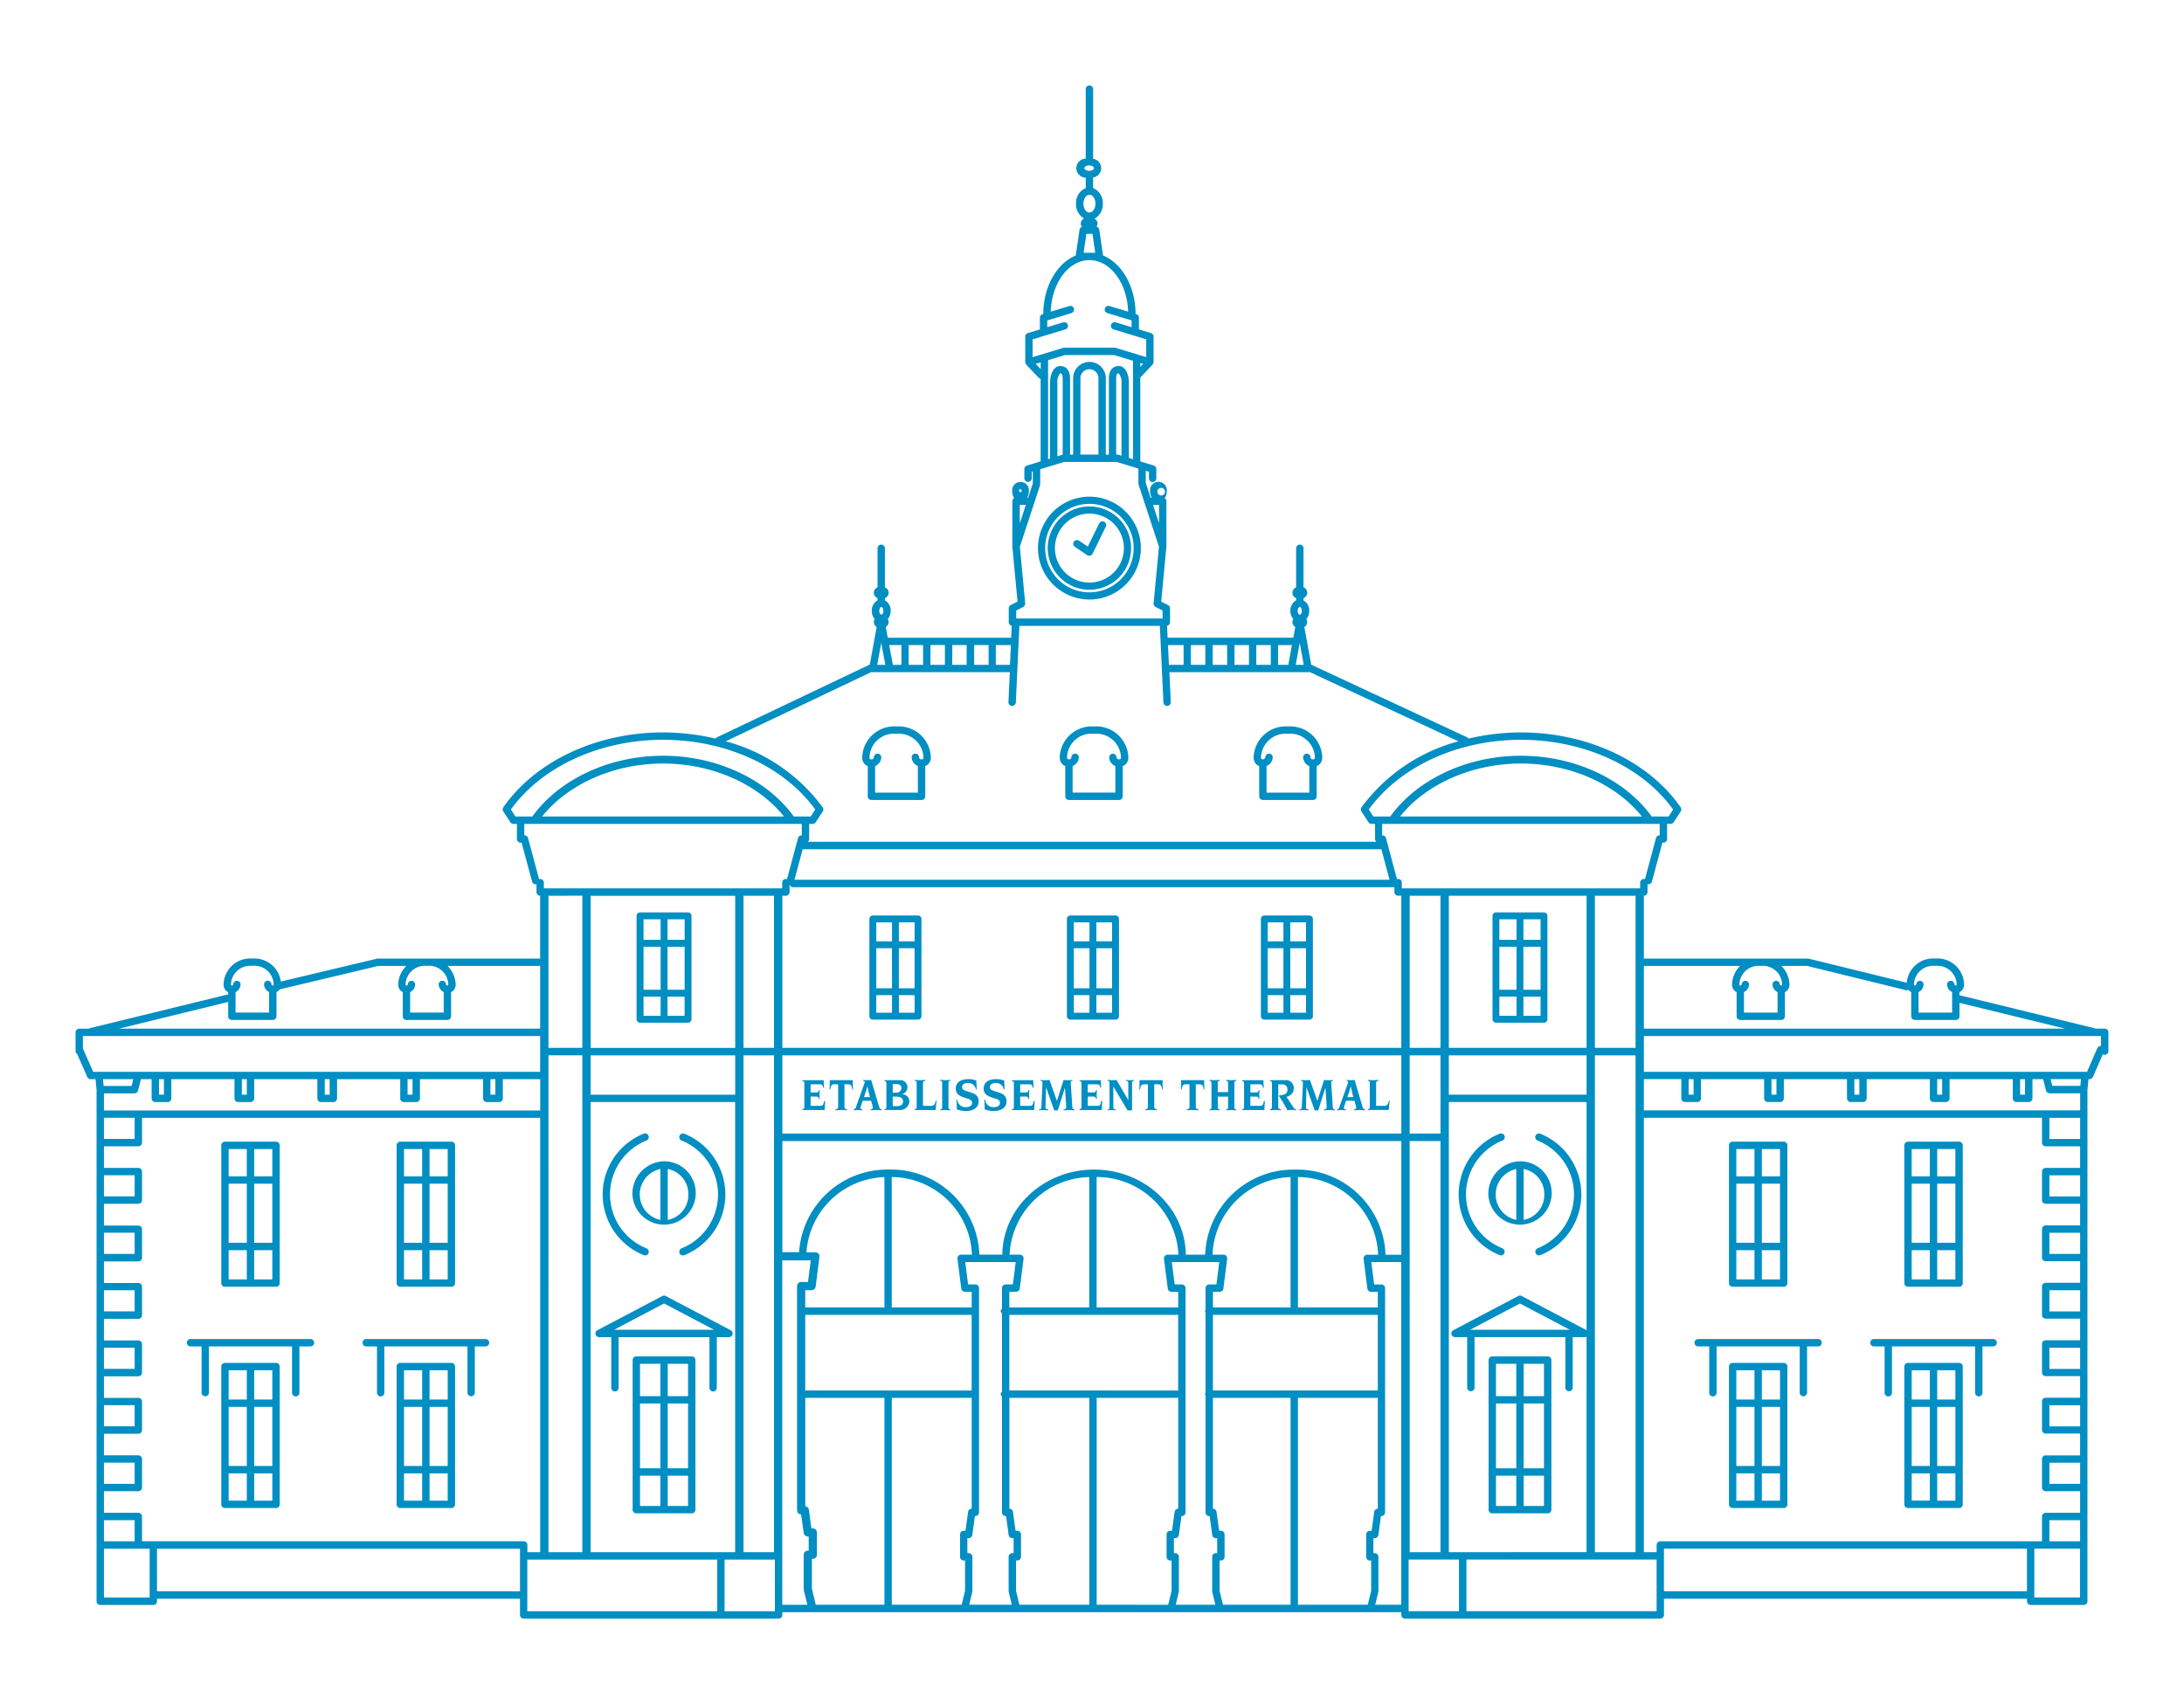 <svg xmlns="http://www.w3.org/2000/svg" viewBox="0 0 230 179.493"><defs><style>.cls-1{fill:#008ec3;}</style></defs><title>アートボード 17 のコピー 7</title><g id="レイヤー_1" data-name="レイヤー 1"><path class="cls-1" d="M67.8,132.218a.371.371,0,0,0,.133.024.388.388,0,0,0,.134-.753,6.119,6.119,0,0,1,0-11.345.388.388,0,0,0,.231-.5.381.381,0,0,0-.5-.231,6.895,6.895,0,0,0,0,12.8Z"/><path class="cls-1" d="M71.791,120.144a6.119,6.119,0,0,1,0,11.345.388.388,0,0,0,.134.753.371.371,0,0,0,.133-.024,6.895,6.895,0,0,0,0-12.8.388.388,0,0,0-.267.729Z"/><path class="cls-1" d="M76.946,140.117l-6.834-3.6a.385.385,0,0,0-.361,0l-6.836,3.6a.388.388,0,0,0,.181.732h1.276v5.334a.388.388,0,0,0,.776,0v-5.334h9.565v5.334a.388.388,0,0,0,.776,0v-5.334h1.276a.388.388,0,0,0,.181-.732ZM69.931,137.3l5.263,2.771H64.669Z"/><path class="cls-1" d="M72.85,142.878H67.012a.387.387,0,0,0-.389.388V159.02a.387.387,0,0,0,.389.388H72.85a.387.387,0,0,0,.388-.388V143.266A.387.387,0,0,0,72.85,142.878ZM67.4,147.84h2.143v6.825H67.4Zm2.92,0h2.141v6.825H70.32Zm2.141-.776H70.32v-3.41h2.141Zm-2.918-3.41v3.41H67.4v-3.41ZM67.4,155.442h2.143v3.19H67.4Zm2.92,3.19v-3.19h2.141v3.19Z"/><path class="cls-1" d="M67.4,107.723H72.46a.362.362,0,0,0,.363-.363V96.473a.362.362,0,0,0-.363-.363H67.4a.362.362,0,0,0-.362.363V107.36A.362.362,0,0,0,67.4,107.723Zm4.7-3.466h-1.8V99.73h1.8Zm-2.529,0h-1.8V99.73h1.8Zm-1.8.725h1.8V107h-1.8ZM70.294,107v-2.016h1.8V107ZM72.1,99h-1.8V96.835h1.8Zm-2.529-2.169V99h-1.8V96.835Z"/><path class="cls-1" d="M91.918,107.4h4.76a.362.362,0,0,0,.363-.363V96.8a.362.362,0,0,0-.363-.363h-4.76a.362.362,0,0,0-.362.363v10.243A.362.362,0,0,0,91.918,107.4Zm4.4-3.3H94.661V99.88h1.654Zm-2.38,0H92.281V99.88h1.654Zm-1.654.726h1.654v1.853H92.281Zm2.38,1.853v-1.853h1.654v1.853Zm1.654-7.521H94.661v-2h1.654Zm-2.38-2v2H92.281v-2Z"/><path class="cls-1" d="M133.144,107.4H137.9a.362.362,0,0,0,.361-.363V96.8a.362.362,0,0,0-.361-.363h-4.756a.362.362,0,0,0-.361.363v10.243A.362.362,0,0,0,133.144,107.4Zm4.395-3.3h-1.658V99.88h1.658Zm-2.38,0h-1.654V99.88h1.654Zm-1.654.726h1.654v1.853h-1.654Zm2.376,1.853v-1.853h1.658v1.853Zm1.658-7.521h-1.658v-2h1.658Zm-2.38-2v2h-1.654v-2Z"/><path class="cls-1" d="M112.72,107.4h4.757a.362.362,0,0,0,.363-.363V96.8a.362.362,0,0,0-.363-.363H112.72a.362.362,0,0,0-.363.363v10.243A.362.362,0,0,0,112.72,107.4Zm4.395-3.3h-1.654V99.88h1.654Zm-2.38,0h-1.652V99.88h1.652Zm-1.652.726h1.652v1.853h-1.652Zm2.378,1.853v-1.853h1.654v1.853Zm1.654-7.521h-1.654v-2h1.654Zm-2.38-2v2h-1.652v-2Z"/><path class="cls-1" d="M66.6,125.818a3.338,3.338,0,1,0,3.335-3.494A3.421,3.421,0,0,0,66.6,125.818Zm5.892,0A2.673,2.673,0,0,1,70.32,128.5v-5.364A2.674,2.674,0,0,1,72.488,125.818Zm-2.945-2.683V128.5a2.742,2.742,0,0,1,0-5.364Z"/><path class="cls-1" d="M42.157,135.543h5.379a.386.386,0,0,0,.388-.388V120.647a.388.388,0,0,0-.388-.389H42.157a.389.389,0,0,0-.388.389v14.508A.387.387,0,0,0,42.157,135.543Zm4.991-4.631H45.236v-6.225h1.912Zm-2.689,0H42.546v-6.225h1.913Zm-1.913.776h1.913v3.079H42.546Zm2.69,3.079v-3.079h1.912v3.079Zm1.912-10.856H45.236v-2.876h1.912Zm-2.689-2.876v2.876H42.546v-2.876Z"/><path class="cls-1" d="M51.143,141.048H38.552a.389.389,0,0,0,0,.777H39.7v4.881a.388.388,0,1,0,.776,0v-4.881h8.751v4.881a.389.389,0,0,0,.777,0v-4.881h1.144a.389.389,0,0,0,0-.777Z"/><path class="cls-1" d="M47.536,143.56H42.157a.387.387,0,0,0-.388.388v14.511a.387.387,0,0,0,.388.389h5.379a.387.387,0,0,0,.388-.389V143.948A.386.386,0,0,0,47.536,143.56Zm-4.99,4.634h1.913v6.225H42.546Zm2.69,0h1.912v6.225H45.236Zm1.912-.776H45.236v-3.082h1.912Zm-2.689-3.082v3.082H42.546v-3.082ZM42.546,155.2h1.913v2.876H42.546Zm2.69,2.876V155.2h1.912v2.876Z"/><path class="cls-1" d="M23.69,135.543h5.379a.387.387,0,0,0,.388-.388V120.647a.389.389,0,0,0-.388-.389H23.69a.388.388,0,0,0-.388.389v14.508A.386.386,0,0,0,23.69,135.543Zm4.99-4.631H26.768v-6.225H28.68Zm-2.688,0H24.078v-6.225h1.914Zm-1.914.776h1.914v3.079H24.078Zm2.69,3.079v-3.079H28.68v3.079Zm1.912-10.856H26.768v-2.876H28.68Zm-2.688-2.876v2.876H24.078v-2.876Z"/><path class="cls-1" d="M32.675,141.048H20.085a.389.389,0,1,0,0,.777h1.142v4.881a.389.389,0,0,0,.777,0v-4.881h8.751v4.881a.388.388,0,0,0,.776,0v-4.881h1.144a.389.389,0,1,0,0-.777Z"/><path class="cls-1" d="M29.069,143.56H23.69a.386.386,0,0,0-.388.388v14.511a.387.387,0,0,0,.388.389h5.379a.387.387,0,0,0,.388-.389V143.948A.387.387,0,0,0,29.069,143.56Zm-4.991,4.634h1.914v6.225H24.078Zm2.69,0H28.68v6.225H26.768Zm1.912-.776H26.768v-3.082H28.68Zm-2.688-3.082v3.082H24.078v-3.082ZM24.078,155.2h1.914v2.876H24.078Zm2.69,2.876V155.2H28.68v2.876Z"/><path class="cls-1" d="M86.394,116.487H85.368v-.975h.614c.2,0,.233.074.26.253h.084c-.013-.122-.027-.338-.027-.473s.014-.348.027-.469h-.084c-.027.175-.061.25-.26.25h-.614v-.858h.975c.243,0,.307.095.351.368h.085c-.024-.266-.031-.53-.037-.8H84.5v.094c.152,0,.206.071.206.21v2.538c0,.138-.054.2-.206.206v.095h2.349c0-.274.014-.534.054-.942h-.111C86.711,116.4,86.637,116.487,86.394,116.487Z"/><path class="cls-1" d="M89.813,113.78h-2.43v.348c0,.209-.017.415-.024.624h.085c.044-.358.141-.537.374-.537h.449v2.343a.271.271,0,0,1-.3.3v.095c.216-.014.432-.03.628-.03s.415.016.628.03v-.095a.27.27,0,0,1-.294-.3v-2.343h.449c.233,0,.331.179.375.537h.084c-.006-.209-.027-.415-.027-.624Z"/><path class="cls-1" d="M92.568,116.538l-.824-2.788a2.983,2.983,0,0,1-.844,0v.094c.122,0,.169.081.169.128a.707.707,0,0,1-.057.2l-.878,2.464a.283.283,0,0,1-.233.226v.095c.155-.014.307-.03.466-.03s.31.016.462.03v-.095c-.148-.01-.212-.067-.212-.158a.513.513,0,0,1,.037-.172l.2-.588h.874l.145.483a1.034,1.034,0,0,1,.044.246c0,.115-.057.156-.223.189v.095c.193-.014.385-.03.577-.03s.382.016.571.03v-.095C92.7,116.818,92.635,116.754,92.568,116.538Zm-1.583-.972c.118-.351.26-.743.364-1.141h.007a11.676,11.676,0,0,0,.26,1.141Z"/><path class="cls-1" d="M94.961,115.272v-.01a.749.749,0,0,0-.2-1.482H93.142v.094c.152,0,.206.071.206.21v2.538c0,.138-.054.2-.206.206v.095h1.623a.962.962,0,0,0,1-.909A.741.741,0,0,0,94.961,115.272Zm-.948-1.084h.367c.358,0,.547.152.547.409,0,.233-.125.506-.6.506h-.313Zm.388,2.329h-.388v-1h.421c.51,0,.672.253.672.486C95.106,116.251,95,116.517,94.4,116.517Z"/><path class="cls-1" d="M98.046,116.487H97.2v-2.37c0-.138.03-.263.26-.273v-.094c-.132.016-.405.03-.594.03-.166,0-.338-.014-.537-.03v.094c.152.007.206.071.206.209v2.569c0,.138-.054.2-.206.206v.095h2.211a6.365,6.365,0,0,1,.108-.963h-.108C98.462,116.339,98.34,116.487,98.046,116.487Z"/><path class="cls-1" d="M99.015,113.75v.094c.152.007.206.071.206.209v2.6c0,.142-.054.206-.206.209v.095c.2-.014.371-.03.537-.03s.341.016.54.03v-.095c-.152,0-.206-.067-.206-.209v-2.6c0-.138.054-.2.206-.209v-.094c-.2.016-.371.03-.54.03S99.214,113.766,99.015,113.75Z"/><path class="cls-1" d="M102.188,115.059l-.469-.148c-.186-.061-.4-.139-.4-.412,0-.341.374-.422.6-.422a.824.824,0,0,1,.861.668h.085c-.017-.256-.038-.557-.038-.914a2.247,2.247,0,0,0-.833-.159c-.669,0-1.34.233-1.34,1,0,.587.459.8.914.949l.318.1c.206.068.486.149.486.446,0,.371-.382.455-.645.455a.857.857,0,0,1-.915-.793h-.088c.024.287.038.631.038,1.023a2.711,2.711,0,0,0,.972.179c.732,0,1.326-.348,1.326-1S102.64,115.2,102.188,115.059Z"/><path class="cls-1" d="M105.125,115.059l-.469-.148c-.186-.061-.4-.139-.4-.412,0-.341.375-.422.6-.422a.825.825,0,0,1,.861.668h.084c-.017-.256-.037-.557-.037-.914a2.252,2.252,0,0,0-.834-.159c-.668,0-1.34.233-1.34,1,0,.587.459.8.915.949l.317.1c.206.068.486.149.486.446,0,.371-.381.455-.644.455a.857.857,0,0,1-.915-.793h-.088c.024.287.037.631.037,1.023a2.72,2.72,0,0,0,.973.179c.732,0,1.326-.348,1.326-1S105.577,115.2,105.125,115.059Z"/><path class="cls-1" d="M108.463,116.487h-1.026v-.975h.614c.2,0,.233.074.26.253h.085c-.014-.122-.027-.338-.027-.473s.013-.348.027-.469h-.085c-.027.175-.06.25-.26.25h-.614v-.858h.976c.243,0,.307.095.351.368h.084c-.024-.266-.03-.53-.037-.8h-2.245v.094c.152,0,.206.071.206.21v2.538c0,.138-.054.2-.206.206v.095h2.35c0-.274.013-.534.054-.942h-.112C108.781,116.4,108.706,116.487,108.463,116.487Z"/><path class="cls-1" d="M112.936,116.7l-.142-2.116c-.013-.169-.03-.392-.03-.533s.02-.186.179-.2v-.094a3.634,3.634,0,0,1-.932,0l-.706,2.207-.783-2.207c-.162.016-.324.03-.486.03a3.9,3.9,0,0,1-.455-.03v.094c.168.027.2.044.2.2,0,.2-.007.338-.014.476l-.1,2.073c-.006.209-.081.253-.253.266v.095c.139-.014.3-.03.469-.03s.338.016.517.03v-.095c-.27-.033-.294-.087-.294-.337,0-.132.01-.267.014-.523l.037-1.455h.01l.854,2.41h.378l.749-2.38h.007l.1,1.479c.013.162.027.384.027.506,0,.226-.058.27-.277.3v.095c.182-.014.375-.03.574-.03s.388.016.58.03v-.095C113.078,116.845,112.946,116.825,112.936,116.7Z"/><path class="cls-1" d="M115.582,116.487h-1.026v-.975h.614c.2,0,.233.074.26.253h.085c-.014-.122-.027-.338-.027-.473s.013-.348.027-.469h-.085c-.027.175-.06.25-.26.25h-.614v-.858h.976c.243,0,.307.095.351.368h.084c-.024-.266-.03-.53-.037-.8h-2.245v.094c.152,0,.206.071.206.21v2.538c0,.138-.054.2-.206.206v.095h2.35c0-.274.013-.534.054-.942h-.112C115.9,116.4,115.825,116.487,115.582,116.487Z"/><path class="cls-1" d="M118.556,113.75v.094c.118,0,.267.02.267.277v1.752h-.007l-1.239-2.123a1.826,1.826,0,0,1-.395.03c-.165,0-.341-.014-.536-.03v.094c.151.007.2.071.2.209v2.6c0,.142-.054.206-.2.209v.095c.141-.014.29-.03.438-.03s.284.016.429.03v-.095c-.118,0-.267-.02-.267-.276v-2.127h.007l1.489,2.5h.476v-2.9c0-.138.054-.2.206-.209v-.094a3.154,3.154,0,0,1-.868,0Z"/><path class="cls-1" d="M122.436,113.78h-2.43v.348c0,.209-.017.415-.024.624h.085c.044-.358.141-.537.374-.537h.449v2.343a.271.271,0,0,1-.3.3v.095c.216-.014.432-.03.628-.03s.415.016.628.03v-.095a.27.27,0,0,1-.294-.3v-2.343H122c.233,0,.331.179.375.537h.084c-.006-.209-.027-.415-.027-.624Z"/><path class="cls-1" d="M126.814,113.78h-2.43v.348c0,.209-.017.415-.024.624h.085c.044-.358.142-.537.374-.537h.449v2.343a.271.271,0,0,1-.3.3v.095c.216-.014.432-.03.628-.03s.415.016.628.03v-.095a.27.27,0,0,1-.294-.3v-2.343h.446c.236,0,.334.179.378.537h.084c-.006-.209-.027-.415-.027-.624Z"/><path class="cls-1" d="M129.123,113.75v.094c.152.007.206.071.206.209v.983h-1.083v-.983c0-.138.054-.2.206-.209v-.094c-.2.016-.372.03-.541.03s-.337-.014-.536-.03v.094c.152.007.206.071.206.209v2.6c0,.142-.054.206-.206.209v.095c.2-.014.371-.03.536-.03s.341.016.541.03v-.095c-.152,0-.206-.067-.206-.209v-1.137h1.083v1.137c0,.142-.054.206-.206.209v.095c.2-.014.372-.03.537-.03s.341.016.54.03v-.095c-.152,0-.206-.067-.206-.209v-2.6c0-.138.054-.2.206-.209v-.094c-.2.016-.371.03-.54.03S129.322,113.766,129.123,113.75Z"/><path class="cls-1" d="M132.705,116.487h-1.026v-.975h.614c.2,0,.233.074.26.253h.084c-.013-.122-.027-.338-.027-.473s.014-.348.027-.469h-.084c-.027.175-.061.25-.26.25h-.614v-.858h.975c.243,0,.307.095.351.368h.085c-.024-.266-.031-.53-.038-.8h-2.244v.094c.152,0,.206.071.206.21v2.538c0,.138-.054.2-.206.206v.095h2.349c0-.274.014-.534.054-.942H133.1C133.022,116.4,132.948,116.487,132.705,116.487Z"/><path class="cls-1" d="M136.215,116.649l-.732-1.114c.614-.179.763-.526.763-.911a.808.808,0,0,0-.908-.844h-1.594v.094c.152,0,.206.071.206.21v2.423c0,.233-.03.318-.206.351v.095c.2-.014.372-.03.537-.03s.341.016.625.03v-.095c-.26-.054-.291-.118-.291-.3v-2.346h.294c.405,0,.675.159.675.557,0,.446-.256.544-.911.638v.01a13.987,13.987,0,0,1,.9,1.533c.159-.014.311-.03.463-.03s.31.016.462.03v-.108C136.384,116.855,136.3,116.791,136.215,116.649Z"/><path class="cls-1" d="M140.364,116.7l-.142-2.116c-.013-.169-.03-.392-.03-.533s.02-.186.179-.2v-.094a3.634,3.634,0,0,1-.932,0l-.706,2.207-.783-2.207c-.162.016-.324.03-.486.03a3.9,3.9,0,0,1-.455-.03v.094c.168.027.2.044.2.2,0,.2-.007.338-.014.476l-.1,2.073c-.006.209-.081.253-.253.266v.095c.139-.014.3-.03.469-.03s.338.016.517.03v-.095c-.27-.033-.294-.087-.294-.337,0-.132.01-.267.014-.523l.037-1.455h.01l.854,2.41h.378l.749-2.38h.007l.1,1.479c.013.162.027.384.027.506,0,.226-.058.27-.277.3v.095c.182-.014.375-.03.574-.03s.388.016.58.03v-.095C140.506,116.845,140.374,116.825,140.364,116.7Z"/><path class="cls-1" d="M143.476,116.538l-.824-2.788a2.976,2.976,0,0,1-.843,0v.094a.149.149,0,0,1,.168.128.707.707,0,0,1-.057.2l-.878,2.464c-.044.128-.1.206-.233.226v.095c.156-.014.308-.03.466-.03s.311.016.463.03v-.095c-.149-.01-.213-.067-.213-.158a.539.539,0,0,1,.037-.172l.2-.588h.874l.145.483a.986.986,0,0,1,.044.246c0,.115-.057.156-.223.189v.095c.193-.014.385-.03.578-.03s.381.016.57.03v-.095C143.611,116.818,143.544,116.754,143.476,116.538Zm-1.583-.972c.118-.351.26-.743.365-1.141h.006a11.676,11.676,0,0,0,.26,1.141Z"/><path class="cls-1" d="M146.261,115.96c-.078.379-.2.527-.493.527h-.847v-2.37c0-.138.03-.263.26-.273v-.094c-.132.016-.405.03-.594.03-.166,0-.338-.014-.537-.03v.094c.152.007.206.071.206.209v2.569c0,.138-.054.2-.206.206v.095h2.211a6.24,6.24,0,0,1,.108-.963Z"/><path class="cls-1" d="M161.93,120.144a6.117,6.117,0,0,1,0,11.345.389.389,0,0,0,.27.729,6.894,6.894,0,0,0,0-12.8.393.393,0,0,0-.5.231A.389.389,0,0,0,161.93,120.144Z"/><path class="cls-1" d="M157.944,132.218a.389.389,0,0,0,.27-.729,6.117,6.117,0,0,1,0-11.345.389.389,0,0,0,.229-.5.384.384,0,0,0-.5-.231,6.895,6.895,0,0,0,0,12.8Z"/><path class="cls-1" d="M221.65,108.351h-1.035a.388.388,0,0,0-.143-.069l-13.984-3.416a.362.362,0,0,0-.131,0V104.5a.8.8,0,0,0,.247-.171.9.9,0,0,0,.236-.626,2.8,2.8,0,0,0-3.024-2.734h0a2.791,2.791,0,0,0-3.013,2.546l-10.286-2.523c-.017,0-.032,0-.048,0a.391.391,0,0,0-.109-.022H173.12v-6.5a.434.434,0,0,0-.024-.12h.017a.387.387,0,0,0,.389-.388v-.828a.35.35,0,0,0,.091.012.386.386,0,0,0,.374-.287l1.107-4.12a.35.35,0,0,0,.1.021.387.387,0,0,0,.388-.388v-1.59h.371a.393.393,0,0,0,.328-.177L177,85.47a.394.394,0,0,0-.007-.432c-3.379-4.866-9.823-7.887-16.814-7.887a23.807,23.807,0,0,0-5.529.653.379.379,0,0,0-.175-.153l-16.387-7.635-.728-3.976a.615.615,0,0,0,.3-.516.576.576,0,0,0-.092-.307,1.318,1.318,0,0,0,.308-.871,1.208,1.208,0,0,0-.6-1.106V63a.607.607,0,0,0,0-1.133V57.735a.389.389,0,0,0-.777,0v4.136a.606.606,0,0,0,0,1.133v.236a1.208,1.208,0,0,0-.606,1.106,1.318,1.318,0,0,0,.309.871.568.568,0,0,0-.093.307.615.615,0,0,0,.3.516l-.208,1.135H122.962l-.059-1.261a.382.382,0,0,0,.313-.373V64.076A.384.384,0,0,0,123,63.73l-.712-.363.547-5.785a.181.181,0,0,0,0-.023l0-.015V52.792a.382.382,0,0,0-.182-.321,1.146,1.146,0,0,0,.215-.681.884.884,0,1,0-1.742,0,1.164,1.164,0,0,0,.174.621.4.4,0,0,0-.122.03l-.51-1.551-.006-.01V49.592l.335.1v.7a.388.388,0,0,0,.776,0v-.987a.385.385,0,0,0-.277-.371l-1.41-.428V39.77l1.291-1.358a.4.4,0,0,0,.032-.052.352.352,0,0,0,.04-.063.385.385,0,0,0,.027-.115c0-.013.009-.025.009-.038V35.455a.387.387,0,0,0-.277-.371l-1.266-.384V33.465a.387.387,0,0,0-.275-.371l-.081-.025c0-2.889-1.442-5.34-3.421-6.156l-.4-2.722a.387.387,0,0,0-.3-.318.543.543,0,0,0,.123-.333.614.614,0,0,0-.317-.506,1.754,1.754,0,0,0,.87-1.584,1.7,1.7,0,0,0-1.025-1.641V18.763a.378.378,0,0,0-.013-.067.995.995,0,0,0,0-1.972.361.361,0,0,0,.013-.067V9.388a.388.388,0,1,0-.776,0v7.269a.335.335,0,0,0,.011.055,1,1,0,0,0,0,2,.323.323,0,0,0-.011.054V19.81a1.7,1.7,0,0,0-1.023,1.64,1.762,1.762,0,0,0,.842,1.568.624.624,0,0,0-.343.522.548.548,0,0,0,.129.342.386.386,0,0,0-.256.309l-.4,2.722c-1.978.816-3.418,3.267-3.419,6.156l-.083.025a.388.388,0,0,0-.275.371V34.7l-1.265.384a.387.387,0,0,0-.276.371v2.689c0,.007,0,.014.006.022a.391.391,0,0,0,.031.134.336.336,0,0,0,.032.051.387.387,0,0,0,.038.061l1.313,1.382a.382.382,0,0,0,.2.105v8.7l-1.438.437a.386.386,0,0,0-.276.371v.987a.389.389,0,0,0,.777,0v-.7l.114-.034v1.266h0l-.5,1.515a.4.4,0,0,0-.1-.025,1.168,1.168,0,0,0,.176-.625.883.883,0,1,0-1.741,0,1.149,1.149,0,0,0,.209.672.384.384,0,0,0-.2.33v4.752c0,.007,0,.012,0,.019a.111.111,0,0,0,0,.019l.545,5.785-.712.363a.384.384,0,0,0-.213.346v1.465a.383.383,0,0,0,.313.373l-.059,1.261H93.489l-.208-1.135a.615.615,0,0,0,.3-.516.576.576,0,0,0-.092-.307,1.318,1.318,0,0,0,.309-.871,1.208,1.208,0,0,0-.606-1.106V63a.607.607,0,0,0,0-1.133V57.735a.389.389,0,0,0-.777,0v4.136a.606.606,0,0,0,0,1.133v.236a1.208,1.208,0,0,0-.606,1.106,1.318,1.318,0,0,0,.309.871.577.577,0,0,0-.093.307.615.615,0,0,0,.3.516L91.6,70,75.53,77.651a.374.374,0,0,0-.176.154,23.807,23.807,0,0,0-5.529-.654c-6.992,0-13.435,3.021-16.814,7.887a.388.388,0,0,0-.006.432l.737,1.138a.386.386,0,0,0,.326.177h.37v1.59a.388.388,0,0,0,.388.388.393.393,0,0,0,.1-.021l1.107,4.12a.385.385,0,0,0,.375.287.346.346,0,0,0,.089-.012v.828a.388.388,0,0,0,.388.388h.019a.434.434,0,0,0-.024.12v6.5H39.733a.383.383,0,0,0-.168.042l-9.994,2.378a2.787,2.787,0,0,0-3-2.42h0a2.794,2.794,0,0,0-3.024,2.725.907.907,0,0,0,.235.635.8.8,0,0,0,.247.171v.269a.412.412,0,0,0-.152.006l-14.35,3.508a.384.384,0,0,0-.142.069H8.346a.388.388,0,0,0-.388.388v1.978a.381.381,0,0,0,.171.314l1.063,2.407a.393.393,0,0,0,.364.235h.509l.106,1.139c0,.014.008.025.01.038a.425.425,0,0,0-.012.062v53.755a.387.387,0,0,0,.388.388h5.59a.387.387,0,0,0,.388-.388v-.27H54.763v1.708a.387.387,0,0,0,.389.388H82a.387.387,0,0,0,.389-.388v-.293h65.186v.293a.387.387,0,0,0,.389.388h26.883a.386.386,0,0,0,.388-.388V168.4h38.231v.27a.386.386,0,0,0,.388.388h5.59a.386.386,0,0,0,.388-.388V114.912a.4.4,0,0,0-.011-.06.3.3,0,0,0,.011-.04l.106-1.139h.11a.394.394,0,0,0,.361-.235l1.046-2.389a.384.384,0,0,0,.585-.332v-1.978A.389.389,0,0,0,221.65,108.351Zm-17.837-6.608h0a2.026,2.026,0,0,1,2.25,1.982.174.174,0,0,1-.021.066.148.148,0,0,1-.074.012c-.052,0-.13,0-.145-.134a.4.4,0,0,0-.409-.356.387.387,0,0,0-.364.41.92.92,0,0,0,.53.776v2.164h-3.537V104.5a.922.922,0,0,0,.53-.776.387.387,0,0,0-.364-.41.4.4,0,0,0-.409.364.125.125,0,0,1-.145.126.182.182,0,0,1-.074-.011.147.147,0,0,1-.02-.075A2.024,2.024,0,0,1,203.813,101.743Zm-16.135,1.982a.169.169,0,0,1-.02.066.148.148,0,0,1-.074.012c-.052,0-.131,0-.146-.134a.4.4,0,0,0-.409-.356.387.387,0,0,0-.363.41.919.919,0,0,0,.529.776v2.164h-3.536V104.5a.919.919,0,0,0,.529-.776.387.387,0,0,0-.363-.41.4.4,0,0,0-.41.364.124.124,0,0,1-.145.126.187.187,0,0,1-.074-.011.17.17,0,0,1-.02-.075,2.025,2.025,0,0,1,2.25-1.974h0A2.026,2.026,0,0,1,187.678,103.725Zm-4.421-1.982a2.866,2.866,0,0,0-.855,1.95.9.9,0,0,0,.235.635.8.8,0,0,0,.247.171v2.552a.388.388,0,0,0,.388.387h4.31a.388.388,0,0,0,.388-.387V104.5a.8.8,0,0,0,.247-.171.9.9,0,0,0,.236-.626,2.877,2.877,0,0,0-.857-1.959h2.722l.01.005,10.416,2.554a.433.433,0,0,0,.093.01.389.389,0,0,0,.148-.032c.014.016.025.032.04.048a.784.784,0,0,0,.247.171v2.552a.387.387,0,0,0,.387.387h4.311a.387.387,0,0,0,.387-.387v-1.416l11.121,2.716H173.12v-6.608Zm-5.425,11.93h.524v1.632h-.524Zm-.388,2.408h1.3a.387.387,0,0,0,.388-.388v-2.02h6.65v2.02a.387.387,0,0,0,.388.388h1.3a.387.387,0,0,0,.388-.388v-2.02h6.65v2.02a.387.387,0,0,0,.388.388h1.3a.388.388,0,0,0,.389-.388v-2.02h6.649v2.02a.388.388,0,0,0,.389.388h1.3a.387.387,0,0,0,.388-.388v-2.02h6.654v2.02a.387.387,0,0,0,.388.388h1.3a.387.387,0,0,0,.388-.388v-2.02h1.122l.309,1.2a.389.389,0,0,0,.375.291h3.217v1.8H173.12v-3.3c.014,0,.026.008.04.008h3.9v2.02A.387.387,0,0,0,177.444,116.081Zm9.114-2.408h.523v1.632h-.523Zm8.726,0h.523v1.632h-.523Zm8.726,0h.523v1.632h-.523Zm8.729,0h.52v1.632h-.52Zm3.082,48.682V160.13h3.237v2.225Zm-1.965,0H174.849a.387.387,0,0,0-.389.388v.76h-1.34V117.744h41.925v2.614a.387.387,0,0,0,.388.388h3.625v2.276h-3.625a.387.387,0,0,0-.388.389v3a.387.387,0,0,0,.388.388h3.625v2.276h-3.625a.386.386,0,0,0-.388.388v3a.386.386,0,0,0,.388.388h3.625v2.275h-3.625a.386.386,0,0,0-.388.388v3a.386.386,0,0,0,.388.388h3.625v2.275h-3.625a.386.386,0,0,0-.388.388v3a.387.387,0,0,0,.388.389h3.625v2.274h-3.625a.386.386,0,0,0-.388.388v3a.386.386,0,0,0,.388.389h3.625V153.3h-3.625a.386.386,0,0,0-.388.388v3a.386.386,0,0,0,.388.388h3.625v2.276h-3.625a.386.386,0,0,0-.388.388v2.613ZM154.045,163.5h-1.468V116.078h14.508v24.037l-6.832-3.6a.393.393,0,0,0-.365,0l-6.832,3.6a.4.4,0,0,0-.2.439.39.39,0,0,0,.378.293h1.276v5.334a.389.389,0,0,0,.777,0v-5.334h9.562v5.334a.389.389,0,0,0,.777,0v-5.334h1.276a.381.381,0,0,0,.179-.049v22.7ZM144,135.737a.388.388,0,0,0,.385.338h.714v1.644h-8.412V123.983a8.514,8.514,0,0,1,8.445,8.183h-1.147a.389.389,0,0,0-.384.436Zm.26,28.643h.139v3.188l-.355,1.468h-7.357V147.242H145.1v11.68a.389.389,0,0,0-.381.335l-.27,1.992h-.188a.387.387,0,0,0-.387.387v2.356A.388.388,0,0,0,144.258,164.38Zm-15.468,4.656-.355-1.472v-3.189h.138a.387.387,0,0,0,.387-.387v-2.356a.387.387,0,0,0-.387-.387h-.188l-.27-1.992a.389.389,0,0,0-.381-.335V147.242h8.174v21.794Zm-13.3,0V147.242H123.9a.87.87,0,0,0,.18-.021v11.7a.387.387,0,0,0-.38.335l-.271,1.992h-.188a.387.387,0,0,0-.387.387v2.356a.387.387,0,0,0,.387.387h.139v3.189l-.356,1.472Zm-8.138,0-.356-1.472v-3.189h.139a.387.387,0,0,0,.387-.387v-2.356a.387.387,0,0,0-.387-.387h-.188l-.271-1.992a.387.387,0,0,0-.38-.335V147.242h8.417v21.794Zm-13.437,0V147.242h8.414v11.676a.388.388,0,0,0-.38.335l-.271,1.992h-.187a.387.387,0,0,0-.387.387v2.356a.387.387,0,0,0,.387.387h.138v3.189l-.355,1.472Zm-8.029-.1-.384-1.59V164.2h.1a.426.426,0,0,0,.426-.426v-2.356a.426.426,0,0,0-.426-.426h-.154l-.266-1.958a.428.428,0,0,0-.38-.367V147.242h8.336v21.794H85.887A.421.421,0,0,0,85.883,168.936Zm.311-36.881a.427.427,0,0,0-.32-.145h-.951a8.52,8.52,0,0,1,8.212-7.919v13.728H84.8V135.9h.675a.426.426,0,0,0,.423-.372l.4-3.135A.43.43,0,0,0,86.194,132.055Zm15.034,3.678a.388.388,0,0,0,.384.338h.714v1.648H93.912V123.983a8.514,8.514,0,0,1,8.445,8.179h-1.144a.386.386,0,0,0-.384.436ZM84.8,146.465V138.5h17.527v7.969ZM102.014,163.6h-.139V162.02h.139a.387.387,0,0,0,.383-.336l.271-1.991h.046a.387.387,0,0,0,.387-.388V135.684a.387.387,0,0,0-.387-.387h-.761l-.3-2.36h5.314l-.3,2.36h-.76a.387.387,0,0,0-.387.387v2.179a.29.29,0,0,0,0,.489v8.257a.29.29,0,0,0,0,.489v12.207a.387.387,0,0,0,.387.388h.045l.271,1.991a.388.388,0,0,0,.384.336h.139V163.6h-.139a.387.387,0,0,0-.387.387v3.622a.391.391,0,0,0,.011.091l.322,1.335h-4.485l.323-1.335a.391.391,0,0,0,.011-.091v-3.622A.387.387,0,0,0,102.014,163.6Zm20.966-27.868a.387.387,0,0,0,.384.338h.714v1.669a.87.87,0,0,0-.18-.021h-8.411V123.983a8.6,8.6,0,0,1,8.614,8.179h-1.136a.386.386,0,0,0-.384.436Zm-16.687,10.732V138.5h17.6a.87.87,0,0,0,.18-.021v8.011a.87.87,0,0,0-.18-.021Zm8.417-8.746h-8.417v-1.648h.714a.388.388,0,0,0,.385-.338l.4-3.135a.388.388,0,0,0-.384-.436h-1.085a8.587,8.587,0,0,1,8.388-8.172Zm9.055,25.882h-.138V162.02h.138a.387.387,0,0,0,.384-.336l.271-1.991h.046a.387.387,0,0,0,.387-.388V135.684a.387.387,0,0,0-.387-.387h-.761l-.3-2.36h5l-.3,2.36h-.76a.387.387,0,0,0-.387.387v2.268a.276.276,0,0,0,0,.311V146.7a.276.276,0,0,0,0,.311v12.3a.387.387,0,0,0,.387.388h.046l.27,1.991a.388.388,0,0,0,.384.336h.139V163.6h-.139a.387.387,0,0,0-.387.387v3.622a.391.391,0,0,0,.011.091l.322,1.335h-4.174l.322-1.335a.344.344,0,0,0,.011-.091v-3.622A.387.387,0,0,0,123.765,163.6ZM145.1,146.465H127.734V138.5H145.1Zm-9.189-8.746h-8.174v-1.648h.715a.388.388,0,0,0,.384-.338l.4-3.135a.388.388,0,0,0-.384-.436h-1.159a8.5,8.5,0,0,1,8.219-8.171Zm10-5.553a9.3,9.3,0,0,0-9.5-8.964l-.1,0-.011,0-.013,0a9.3,9.3,0,0,0-9.369,8.957h-2.038c-.062-4.95-4.372-8.96-9.664-8.96l-.1,0-.01,0-.013,0c-5.234.063-9.477,4.046-9.539,8.957h-2.415a9.306,9.306,0,0,0-9.5-8.96l-.1,0-.01,0-.013,0a9.312,9.312,0,0,0-9.362,8.7H82.391V120.193h65.186v11.973ZM76.5,163.5h-14.3V116.078h15.22V163.5Zm-21.35-1.148H14.957v-2.613a.387.387,0,0,0-.388-.388H10.945v-2.276h3.624a.387.387,0,0,0,.388-.388v-3a.387.387,0,0,0-.388-.388H10.945v-2.274h3.624a.387.387,0,0,0,.388-.389v-3a.387.387,0,0,0-.388-.388H10.945v-2.274h3.624a.388.388,0,0,0,.388-.389v-3a.387.387,0,0,0-.388-.388H10.945v-2.275h3.624a.387.387,0,0,0,.388-.388v-3a.387.387,0,0,0-.388-.388H10.945v-2.275h3.624a.387.387,0,0,0,.388-.388v-3a.387.387,0,0,0-.388-.388H10.945V126.8h3.624a.388.388,0,0,0,.388-.388v-3a.389.389,0,0,0-.388-.389H10.945v-2.276h3.624a.388.388,0,0,0,.388-.388v-2.614h41.9c.011,0,.02-.006.03-.006V163.5H55.54v-.76A.387.387,0,0,0,55.152,162.355ZM14.537,114.873l.308-1.2h1.121V115.7a.389.389,0,0,0,.389.388h1.3a.388.388,0,0,0,.388-.388v-2.022h6.651V115.7a.388.388,0,0,0,.388.388h1.3a.388.388,0,0,0,.388-.388v-2.022H33.42V115.7a.388.388,0,0,0,.388.388h1.3a.388.388,0,0,0,.388-.388v-2.022h6.652V115.7a.388.388,0,0,0,.388.388h1.3a.388.388,0,0,0,.388-.388v-2.022h6.651V115.7a.389.389,0,0,0,.389.388h1.3a.389.389,0,0,0,.389-.388v-2.022h3.937v3.3a.265.265,0,0,0-.03-.006H10.945v-1.8h3.216A.388.388,0,0,0,14.537,114.873Zm2.727-1.2v1.632h-.521v-1.632Zm8.728,0v1.632h-.523v-1.632Zm8.726,0v1.632H34.2v-1.632Zm8.725,0v1.632h-.521v-1.632Zm8.726,0v1.632h-.521v-1.632Zm-41.224,4.069h3.236v2.226H10.945Zm0,6.055h3.236v2.226H10.945Zm0,6.054h3.236v2.228H10.945Zm0,6.055h3.236v2.228H10.945Zm0,6.055h3.236v2.228H10.945Zm0,6.055h3.236v2.228H10.945Zm0,6.056h3.236V156.3H10.945Zm0,6.056h3.236v2.225H10.945Zm46.816-48.965h3.566V163.5H57.761ZM84.53,89.455h60.943l.861,3.213H83.668Zm82.555,20.923H152.577v-15.9a.4.4,0,0,0-.025-.12h14.557a.434.434,0,0,0-.024.12Zm0,4.93H152.577v-4.143h14.508Zm-84.694-4.143h65.186v8.241H82.391Zm66.064,0H151.7v8.241h-3.244ZM151.7,94.473v15.905h-3.244V94.353h3.268A.434.434,0,0,0,151.7,94.473ZM83.15,93.965v-.828h0a.383.383,0,0,0,.374.317h63.323v.51a.387.387,0,0,0,.388.388h.337v16.025H82.391v-15.9a.421.421,0,0,0-.025-.123h.4A.388.388,0,0,0,83.15,93.965Zm-1.637.511v15.9H78.3v-15.9a.434.434,0,0,0-.024-.12h3.259A.421.421,0,0,0,81.513,94.476Zm-4.088,0v15.905H62.205v-15.9a.434.434,0,0,0-.024-.12H77.449A.434.434,0,0,0,77.425,94.473Zm0,16.692v4.143H62.205v-4.143Zm.878,0h3.21V163.5H78.3Zm70.152,9.028H151.7V163.5h-3.244Zm6.356,19.88,5.259-2.771,5.263,2.771Zm13.151-28.908h4.281V163.5h-4.281Zm51.1,6.579v2.226h-3.237v-2.226h3.237Zm0,8.281h-3.237V123.8h3.237Zm0,6.056h-3.237v-2.228h3.237Zm0,6.055h-3.237v-2.228h3.237Zm0,6.055h-3.237v-2.228h3.237Zm0,6.055h-3.237v-2.228h3.237Zm0,6.055h-3.237v-2.227h3.237ZM172.243,94.473v15.905h-4.281v-15.9a.434.434,0,0,0-.024-.12h4.329A.4.4,0,0,0,172.243,94.473Zm2.545-6.48a.38.38,0,0,0-.392.28l-1.165,4.338a.381.381,0,0,0-.118-.024.387.387,0,0,0-.388.389v.6h-25.1v-.6a.374.374,0,0,0-.506-.365l-1.161-4.338a.387.387,0,0,0-.4-.28V86.785h29.222Zm-27.351-1.985c2.774-3.453,7.594-5.581,12.739-5.581s9.966,2.128,12.74,5.581Zm28.765-.739-.479.739h-1.792a.315.315,0,0,0-.026-.056c-2.859-3.914-8.119-6.345-13.729-6.345s-10.868,2.431-13.728,6.345a.4.4,0,0,0-.026.056h-1.791l-.48-.739c3.275-4.535,9.388-7.342,16.027-7.342S172.928,80.734,176.2,85.269ZM137.3,70.032h-.846l.423-2.308Zm-.2-5.686c0,.523-.435.523-.435,0,0-.262.141-.422.217-.422S137.1,64.084,137.1,64.346Zm-1.428,5.686h-1.079V67.95h1.46Zm-10.26,0V67.95h1.521v2.082Zm2.3-2.082h1.52v2.082h-1.52Zm2.3,0h1.52v2.082H130Zm2.295,0h1.521v2.082H132.3Zm-7.66,0v2.082H123.1L123,67.95ZM122,51.512a.4.4,0,1,1-.114.278A.314.314,0,0,1,122,51.512Zm.062,1.668v1.942l-.638-1.942Zm-1.973-14.938.3.09-.3.311ZM114.194,17.71c0-.132.221-.286.508-.286s.508.154.508.286-.222.287-.508.287S114.194,17.843,114.194,17.71Zm.534,2.8c.345,0,.637.43.637.938s-.292.94-.637.94-.634-.43-.634-.94S114.384,20.512,114.728,20.512Zm-.611,6.112.292-1.989h.64l.292,1.989Zm-5.37,9.12,3.446-1.045a.389.389,0,0,0,.258-.485.382.382,0,0,0-.484-.258l-1.679.509v-.711l2.545-.772a.387.387,0,0,0,.258-.484.38.38,0,0,0-.484-.258l-1.953.591c.092-3.015,1.881-5.43,4.074-5.43s3.985,2.416,4.076,5.43l-1.954-.591a.388.388,0,1,0-.226.742l2.545.772v.711l-1.678-.509a.388.388,0,0,0-.226.743l3.446,1.045V37.62l-3.22-.977a.36.36,0,0,0-.113-.017h-5.3a.36.36,0,0,0-.113.017l-3.22.977Zm.327,2.588.521-.158v.706Zm1.3-.393,1.769-.536h5.183l1.994.6V48.37l-.435-.131V40.346c0-1.038-.443-1.792-1.054-1.792-.394,0-1.054.177-1.054,1.365v7.969h-.321V39.919a1.723,1.723,0,1,0-3.443,0v7.969h-.322V39.919c0-1.188-.66-1.365-1.054-1.365-.611,0-1.054.754-1.054,1.792V48.3l-.209.063ZM118.106,48l-.327-.1a.391.391,0,0,0-.113-.016h-.12V39.919c0-.591.169-.591.261-.594a1.374,1.374,0,0,1,.3,1.021Zm-2.43-.115h-1.894V39.919a.95.95,0,1,1,1.894,0Zm-3.764.011c-.011,0-.023,0-.034.005l-.526.16V40.346a1.49,1.49,0,0,1,.28-1.018c.111,0,.28,0,.28.591Zm-3.879,5.281-.636,1.937V53.18Zm-.556-1.668a.311.311,0,0,1,.115.278.163.163,0,1,1-.115-.278Zm.277,12.427a.384.384,0,0,0,.211-.383l-.562-5.968,2.122-6.455a.377.377,0,0,0,0-.208h.02v-1.5l2.5-.76h5.56l2.282.693v1.665h.031a.383.383,0,0,0,.013.111l2.12,6.455-.564,5.968a.394.394,0,0,0,.213.383l.736.375v.839H107.019v-.839Zm-1.391,6.093H104.87V67.95h1.59Zm-10.674,0V67.95H97.21v2.082Zm2.3-2.082h1.521v2.082H97.984Zm2.3,0H101.8v2.082h-1.521Zm2.3,0h1.52v2.082h-1.52Zm-7.661,0v2.082h-.9l-.382-2.082Zm-1.689,2.082H92.38l.422-2.308Zm-.2-5.686c0,.523-.435.523-.435,0,0-.262.141-.422.217-.422S93.02,64.084,93.02,64.346Zm-1.3,6.46h14.609l-.147,3.148a.388.388,0,0,0,.369.407h.019a.389.389,0,0,0,.388-.37l.376-8.062h14.794l.374,8.062a.39.39,0,0,0,.389.37h.017a.389.389,0,0,0,.371-.407l-.146-3.148h14.637V70.8a.4.4,0,0,0,.069,0,.275.275,0,0,0,.05-.02l15.685,7.308a18.648,18.648,0,0,0-10.211,6.95.394.394,0,0,0-.006.432l.735,1.138a.4.4,0,0,0,.328.177h.371v1.59a.381.381,0,0,0,.142.293H85.072a.381.381,0,0,0,.142-.293v-1.59h.368a.386.386,0,0,0,.326-.177l.739-1.138a.386.386,0,0,0-.007-.432,18.66,18.66,0,0,0-10.218-6.952ZM53.8,85.269c3.274-4.535,9.387-7.342,16.025-7.342s12.749,2.807,16.027,7.342l-.481.739H83.58a.315.315,0,0,0-.026-.056c-2.859-3.914-8.118-6.345-13.729-6.345S58.957,82.038,56.1,85.952a.569.569,0,0,0-.026.056H54.279Zm28.766.739H57.086c2.775-3.453,7.594-5.581,12.739-5.581S79.791,82.555,82.566,86.008Zm-25.794,6.6-1.165-4.338a.382.382,0,0,0-.393-.28V86.785H84.438v1.209a.385.385,0,0,0-.395.279L82.88,92.611a.374.374,0,0,0-.506.365v.6h-25.1v-.6a.388.388,0,0,0-.388-.389A.375.375,0,0,0,56.772,92.611Zm4.579,1.742a.434.434,0,0,0-.024.12v15.905H57.761v-15.9a.434.434,0,0,0-.024-.12Zm-14.139,9.363a.151.151,0,0,1-.02.075.162.162,0,0,1-.075.012c-.052,0-.13,0-.145-.134a.387.387,0,0,0-.773.054.922.922,0,0,0,.53.776v2.164H43.192V104.5a.92.92,0,0,0,.53-.776.387.387,0,1,0-.773-.046.125.125,0,0,1-.145.126.187.187,0,0,1-.074-.011.147.147,0,0,1-.02-.075,2.024,2.024,0,0,1,2.25-1.974h0A2.025,2.025,0,0,1,47.212,103.716Zm-20.64-1.973h0a2.024,2.024,0,0,1,2.25,1.973.141.141,0,0,1-.02.075.155.155,0,0,1-.074.012c-.052,0-.13,0-.145-.134a.387.387,0,0,0-.773.054.923.923,0,0,0,.529.776v2.164H24.805V104.5a.922.922,0,0,0,.53-.776.387.387,0,1,0-.773-.046.125.125,0,0,1-.145.126.177.177,0,0,1-.074-.011.156.156,0,0,1-.021-.075A2.026,2.026,0,0,1,26.572,101.743Zm-2.542,3.8v1.513a.388.388,0,0,0,.388.387h4.311a.387.387,0,0,0,.387-.387V104.5a.8.8,0,0,0,.247-.171.745.745,0,0,0,.088-.112h0l10.4-2.473h2.941a2.862,2.862,0,0,0-.855,1.95.9.9,0,0,0,.235.635.784.784,0,0,0,.247.171v2.552a.387.387,0,0,0,.387.387h4.311a.387.387,0,0,0,.387-.387V104.5a.806.806,0,0,0,.248-.171.9.9,0,0,0,.235-.626,2.877,2.877,0,0,0-.857-1.959h9.754v6.608H12.523Zm-15.3,4.909v-1.319H56.883V112.9H9.816Zm5.308,3.226-.184.715H10.912l-.066-.715Zm1.717,54.606H10.945v-5.148h4.814v5.148Zm.776-5.148H54.763v4.49H16.535Zm39,4.878v-3.73h20v5.438h-20Zm26.074,1.708h-5.3v-5.438h5.3v5.438Zm.777-1.9V132.762h3l-.291,2.283h-.726a.426.426,0,0,0-.426.426v23.621a.426.426,0,0,0,.426.426l.278,1.959a.426.426,0,0,0,.422.368h.1v1.5h-.1a.426.426,0,0,0-.426.426V167.4a.421.421,0,0,0,.012.1l.372,1.539h-2.64Zm62.448,1.216.321-1.33a.406.406,0,0,0,.011-.092v-3.622a.387.387,0,0,0-.387-.387h-.139v-1.581h.139a.388.388,0,0,0,.384-.335l.27-1.992h.046a.387.387,0,0,0,.387-.387V135.688a.387.387,0,0,0-.387-.387h-.76l-.3-2.36h3.154v30.913c0,.007,0,.012,0,.018s0,.012,0,.019v5.145Zm3.515.681v-5.438h5.3v5.438Zm26.106,0H154.433v-5.438H174.46v5.438Zm.78-2.1v-3.73l0-.017v-.743h38.231v4.49Zm43.818.658h-4.813v-5.148h4.813Zm.034-53.891h-2.95l-.183-.715h3.2Zm1.787-3.978L219.79,112.9H173.16c-.014,0-.026.007-.04.008v-3.776h48.137v1.051A.4.4,0,0,0,220.879,110.41Z"/><path class="cls-1" d="M162.99,142.878h-5.836a.386.386,0,0,0-.388.388V159.02a.386.386,0,0,0,.388.388h5.836a.386.386,0,0,0,.388-.388V143.266A.386.386,0,0,0,162.99,142.878Zm-5.448,4.962h2.14v6.825h-2.14Zm2.917,0H162.6v6.825h-2.143Zm2.143-.776h-2.143v-3.41H162.6Zm-2.92-3.41v3.41h-2.14v-3.41Zm-2.14,11.788h2.14v3.19h-2.14Zm2.917,3.19v-3.19H162.6v3.19Z"/><path class="cls-1" d="M162.6,96.11h-5.06a.362.362,0,0,0-.361.363V107.36a.362.362,0,0,0,.361.363h5.06a.362.362,0,0,0,.361-.363V96.473A.362.362,0,0,0,162.6,96.11Zm-4.7,3.62h1.806v4.527H157.9Zm2.529,0h1.809v4.527h-1.809ZM162.241,99h-1.809V96.835h1.809Zm-2.532-2.169V99H157.9V96.835Zm-1.806,8.147h1.806V107H157.9ZM160.432,107v-2.016h1.809V107Z"/><path class="cls-1" d="M156.739,125.818a3.337,3.337,0,1,0,3.331-3.494A3.42,3.42,0,0,0,156.739,125.818Zm5.89,0a2.673,2.673,0,0,1-2.17,2.681v-5.364A2.674,2.674,0,0,1,162.629,125.818Zm-2.947-2.683V128.5a2.743,2.743,0,0,1,0-5.364Z"/><path class="cls-1" d="M187.844,143.56h-5.377a.386.386,0,0,0-.388.388v14.511a.386.386,0,0,0,.388.389h5.377a.387.387,0,0,0,.389-.389V143.948A.387.387,0,0,0,187.844,143.56Zm-4.989,4.634h1.911v6.225h-1.911Zm2.687,0h1.914v6.225h-1.914Zm1.914-.776h-1.914v-3.082h1.914Zm-2.69-3.082v3.082h-1.911v-3.082ZM182.855,155.2h1.911v2.876h-1.911Zm2.687,2.876V155.2h1.914v2.876Z"/><path class="cls-1" d="M182.467,135.543h5.377a.387.387,0,0,0,.389-.388V120.647a.388.388,0,0,0-.389-.389h-5.377a.387.387,0,0,0-.388.389v14.508A.386.386,0,0,0,182.467,135.543Zm4.989-4.631h-1.914v-6.225h1.914Zm-2.69,0h-1.911v-6.225h1.911Zm-1.911.776h1.911v3.079h-1.911Zm2.687,3.079v-3.079h1.914v3.079Zm1.914-10.856h-1.914v-2.876h1.914Zm-2.69-2.876v2.876h-1.911v-2.876Z"/><path class="cls-1" d="M191.449,141.048h-12.59a.389.389,0,1,0,0,.777H180v4.881a.388.388,0,0,0,.776,0v-4.881h8.753v4.881a.389.389,0,0,0,.777,0v-4.881h1.14a.389.389,0,1,0,0-.777Z"/><path class="cls-1" d="M206.312,143.56h-5.377a.386.386,0,0,0-.388.388v14.511a.386.386,0,0,0,.388.389h5.377a.386.386,0,0,0,.388-.389V143.948A.386.386,0,0,0,206.312,143.56Zm-4.989,4.634h1.91v6.225h-1.91Zm2.687,0h1.914v6.225H204.01Zm1.914-.776H204.01v-3.082h1.914Zm-2.691-3.082v3.082h-1.91v-3.082Zm-1.91,10.859h1.91v2.876h-1.91Zm2.687,2.876V155.2h1.914v2.876Z"/><path class="cls-1" d="M200.935,135.543h5.377a.386.386,0,0,0,.388-.388V120.647a.387.387,0,0,0-.388-.389h-5.377a.387.387,0,0,0-.388.389v14.508A.386.386,0,0,0,200.935,135.543Zm4.989-4.631H204.01v-6.225h1.914Zm-2.691,0h-1.91v-6.225h1.91Zm-1.91.776h1.91v3.079h-1.91Zm2.687,3.079v-3.079h1.914v3.079Zm1.914-10.856H204.01v-2.876h1.914Zm-2.691-2.876v2.876h-1.91v-2.876Z"/><path class="cls-1" d="M209.917,141.048H197.326a.389.389,0,0,0,0,.777h1.145v4.881a.388.388,0,0,0,.776,0v-4.881H208v4.881a.388.388,0,0,0,.776,0v-4.881h1.141a.389.389,0,0,0,0-.777Z"/><path class="cls-1" d="M114.505,58.484l.007,0a.2.2,0,0,0,.032.025.326.326,0,0,0,.068.025.248.248,0,0,0,.027,0c.015,0,.029,0,.044,0a.422.422,0,0,0,.087,0,.4.4,0,0,0,.075-.02.338.338,0,0,0,.044-.018.372.372,0,0,0,.085-.057l.015-.015a.407.407,0,0,0,.056-.054.442.442,0,0,0,.024-.06l1.384-2.834a.388.388,0,1,0-.7-.34l-1.192,2.441-.925-.621a.386.386,0,0,0-.389-.026.392.392,0,0,0-.15.131.388.388,0,0,0,.1.539Z"/><path class="cls-1" d="M114.728,62.122a4.388,4.388,0,1,0-4.388-4.388A4.393,4.393,0,0,0,114.728,62.122Zm0-8.02a3.632,3.632,0,1,1-3.632,3.632A3.637,3.637,0,0,1,114.728,54.1Z"/><path class="cls-1" d="M114.728,63.151a5.417,5.417,0,1,0-5.417-5.417A5.424,5.424,0,0,0,114.728,63.151Zm0-10.078a4.661,4.661,0,1,1-4.661,4.661A4.666,4.666,0,0,1,114.728,53.073Z"/><path class="cls-1" d="M91.385,80.692v3.186a.388.388,0,0,0,.387.388H97.05a.388.388,0,0,0,.388-.388V80.692a.89.89,0,0,0,.326-.208,1.036,1.036,0,0,0,.265-.7,3.38,3.38,0,0,0-3.616-3.262h0a3.379,3.379,0,0,0-3.616,3.252,1.039,1.039,0,0,0,.264.714A.9.9,0,0,0,91.385,80.692Zm3.025-3.4h0a2.6,2.6,0,0,1,2.841,2.51.263.263,0,0,1-.049.145.227.227,0,0,1-.153.041.238.238,0,0,1-.265-.242.387.387,0,0,0-.773.052,1.037,1.037,0,0,0,.649.893v2.8h-4.5v-2.8a1.034,1.034,0,0,0,.648-.893.387.387,0,0,0-.363-.41.383.383,0,0,0-.41.363.235.235,0,0,1-.264.237.229.229,0,0,1-.152-.04.253.253,0,0,1-.05-.156A2.579,2.579,0,0,1,94.41,77.293Z"/><path class="cls-1" d="M112.186,80.692v3.186a.388.388,0,0,0,.387.388h5.278a.388.388,0,0,0,.387-.388V80.692a.89.89,0,0,0,.326-.208,1.035,1.035,0,0,0,.265-.7,3.379,3.379,0,0,0-3.616-3.262h0A3.377,3.377,0,0,0,111.6,79.77a1.034,1.034,0,0,0,.264.714A.887.887,0,0,0,112.186,80.692Zm3.024-3.4h0a2.594,2.594,0,0,1,2.841,2.5.255.255,0,0,1-.05.154.234.234,0,0,1-.152.039.238.238,0,0,1-.265-.242.387.387,0,0,0-.772.052,1.034,1.034,0,0,0,.648.893v2.8h-4.5v-2.8a1.034,1.034,0,0,0,.648-.893.387.387,0,0,0-.773-.047.234.234,0,0,1-.264.237.232.232,0,0,1-.152-.04.259.259,0,0,1-.05-.156A2.579,2.579,0,0,1,115.21,77.293Z"/><path class="cls-1" d="M132.608,80.692v3.186a.388.388,0,0,0,.388.388h5.278a.388.388,0,0,0,.387-.388V80.692a.9.9,0,0,0,.327-.208,1.027,1.027,0,0,0,.264-.7,3.379,3.379,0,0,0-3.616-3.262h0a3.377,3.377,0,0,0-3.615,3.252,1.032,1.032,0,0,0,.264.714A.9.9,0,0,0,132.608,80.692Zm3.025-3.4h0a2.6,2.6,0,0,1,2.842,2.51.271.271,0,0,1-.049.145.231.231,0,0,1-.154.041.238.238,0,0,1-.264-.242.387.387,0,0,0-.773.052,1.034,1.034,0,0,0,.648.893v2.8h-4.5v-2.8a1.037,1.037,0,0,0,.649-.893.387.387,0,0,0-.773-.053.277.277,0,0,1-.417.2.27.27,0,0,1-.05-.156A2.6,2.6,0,0,1,135.633,77.293Z"/></g></svg>